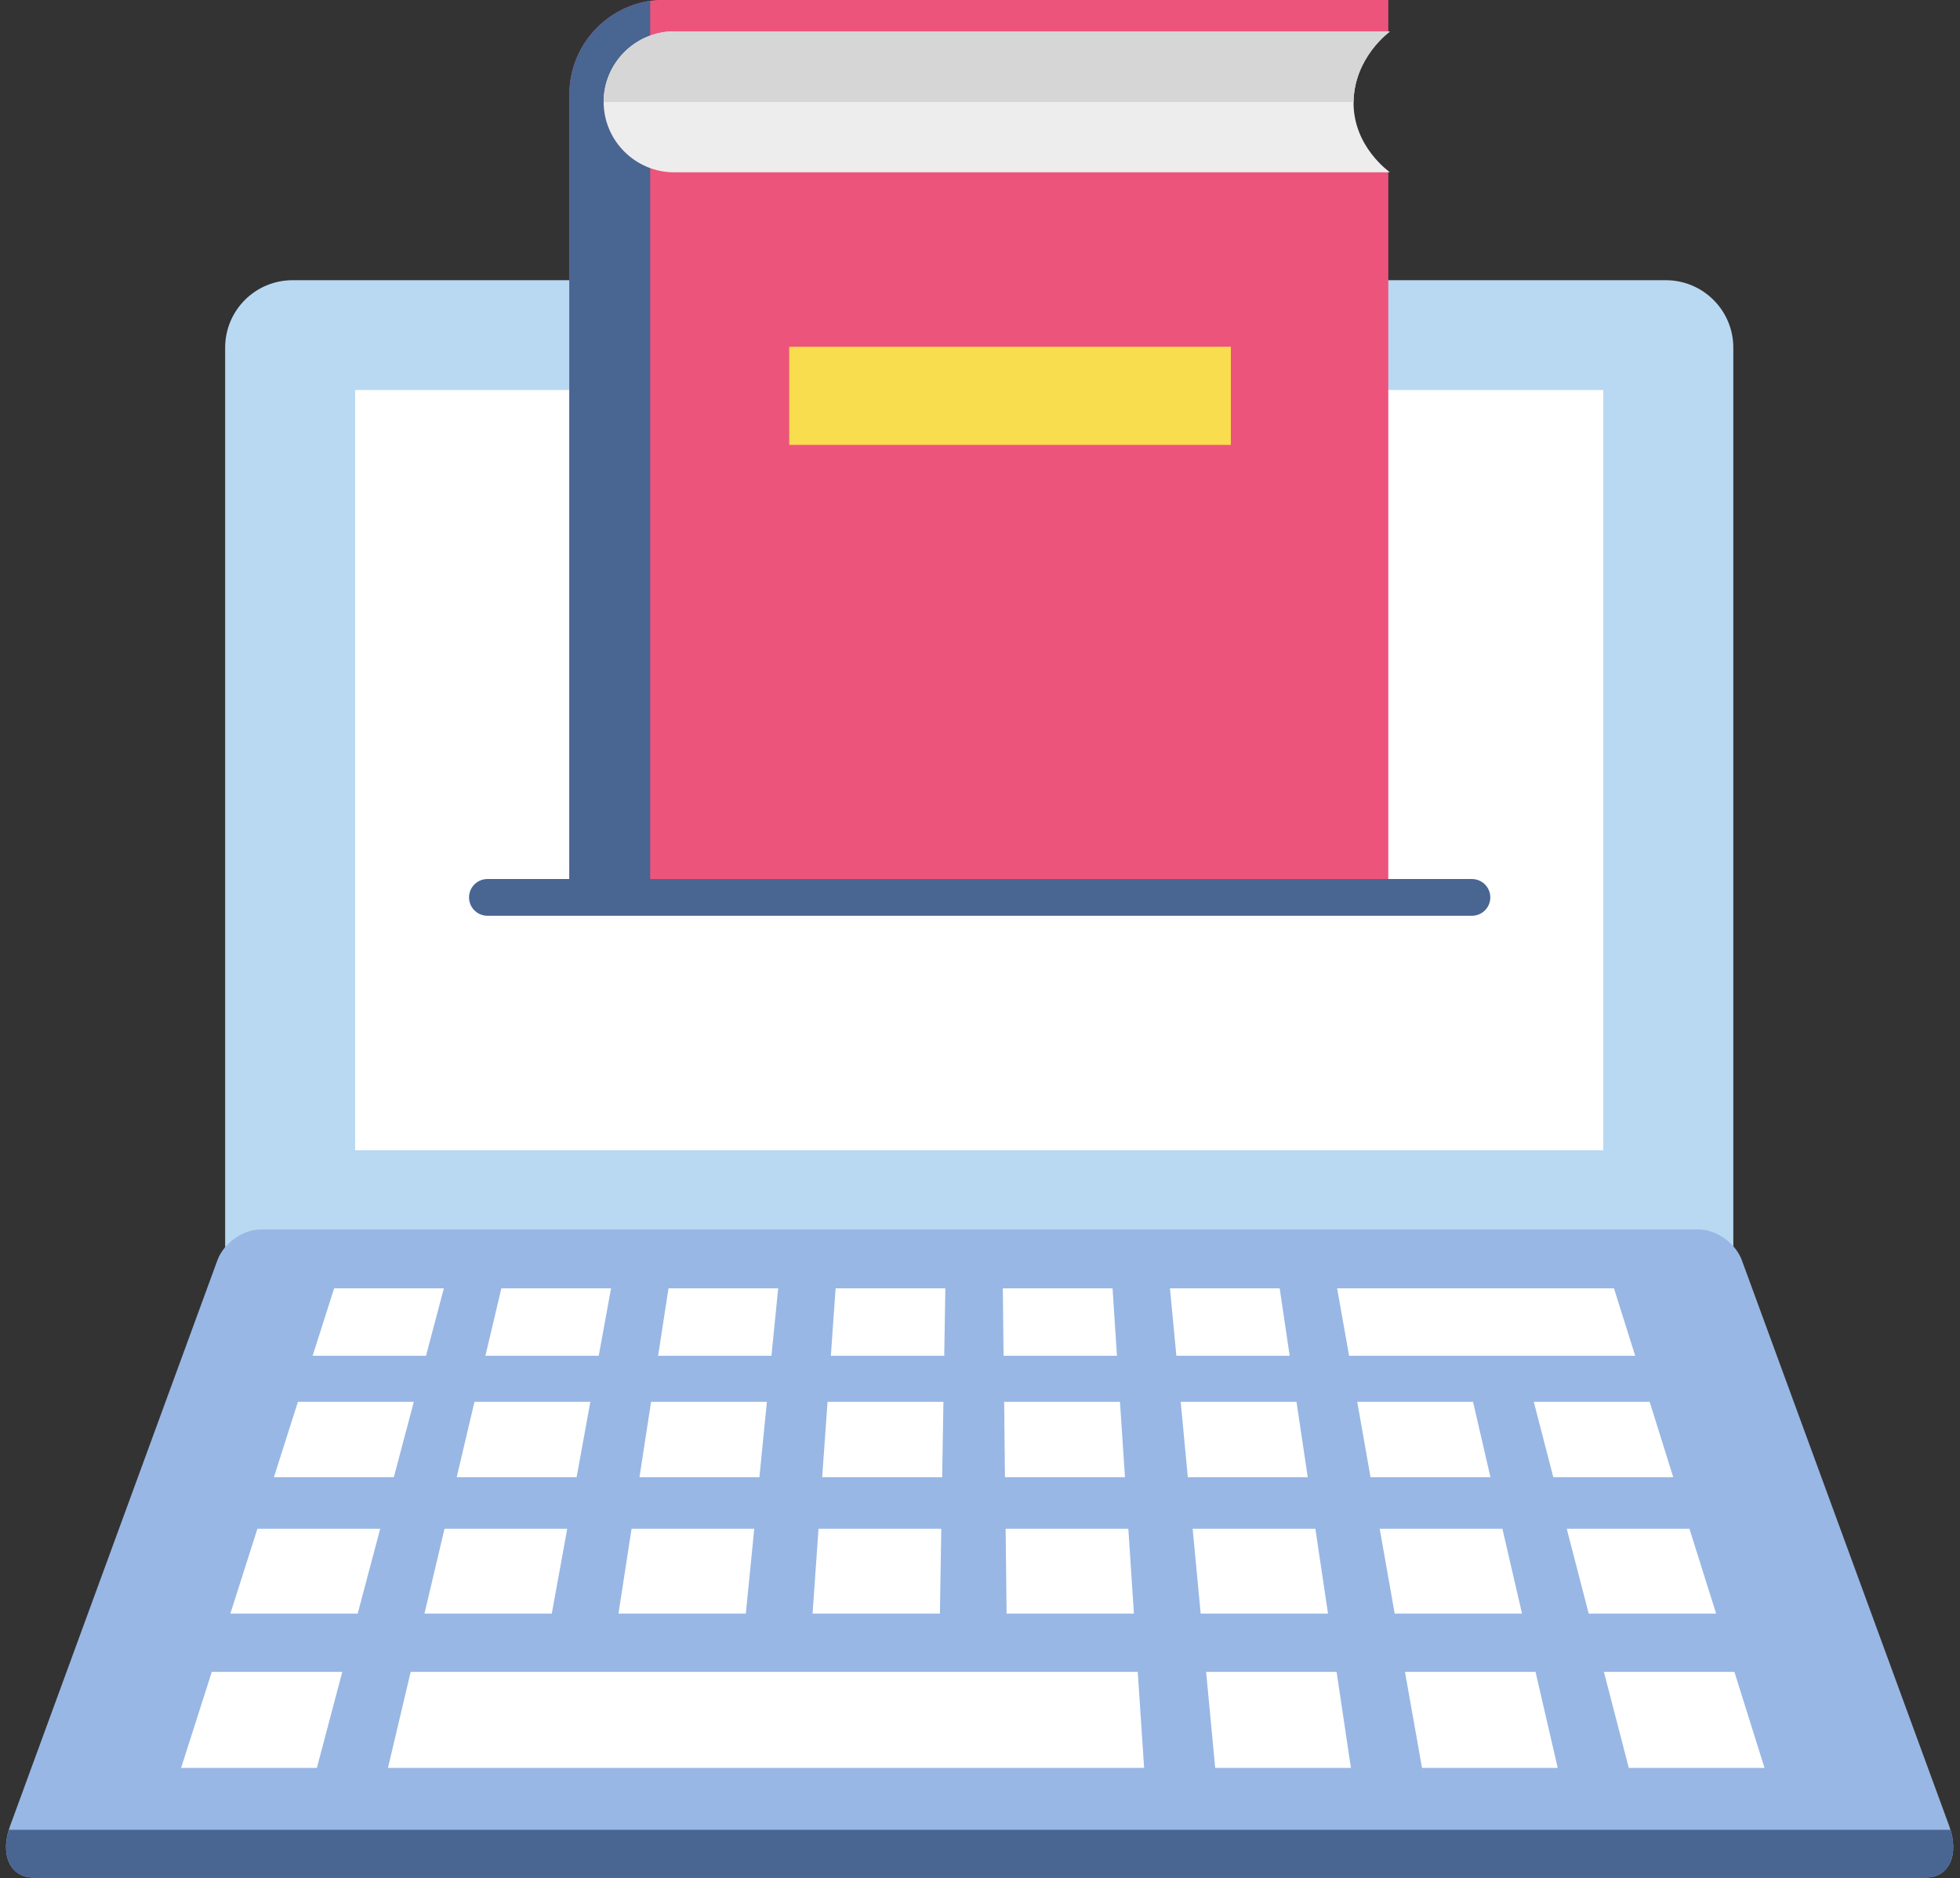 <?xml version="1.0" encoding="UTF-8"?><svg xmlns="http://www.w3.org/2000/svg" xmlns:xlink="http://www.w3.org/1999/xlink" height="255.7" preserveAspectRatio="xMidYMid meet" version="1.1" viewBox="79.2 84.8 266.9 255.7" width="266.9" zoomAndPan="magnify">
 <rect x="79.2" y="84.8" width="266.9" height="255.7" fill="#333333" stroke="none"/>
 <g id="surface1">
  <g id="change1_1"><path d="m315.23 256.36h-205.37v-124.23c0-5.07 4.1-9.18 9.18-9.18h187c5.07 0 9.19 4.11 9.19 9.18v124.23" fill="#b9d8f2"/></g>
  <g id="change2_1"><path d="m297.52 241.41h-169.96v-103.51h169.96v103.51" fill="#fff"/></g>
  <g id="change3_1"><path d="m341.47 340.43h-257.74c-3.164 0-4.574-3.16-3.168-7l28.248-77.06c0.85-2.32 3.48-4.18 5.89-4.18h195.8c2.41 0 5.04 1.86 5.89 4.18l28.25 77.06c1.4 3.84 0 7-3.17 7" fill="#98b7e4"/></g>
  <g id="change4_1"><path d="m80.398 333.93c-1.105 3.61 0.309 6.5 3.336 6.5h257.74c3.03 0 4.44-2.89 3.33-6.5h-264.4" fill="#496592"/></g>
  <g id="change2_2"><path d="m137.21 269.39h-15.44l2.93-9.18h14.94l-2.43 9.18" fill="#fff"/></g>
  <g id="change2_3"><path d="m160.73 269.39h-15.43l2.17-9.18h14.94l-1.68 9.18" fill="#fff"/></g>
  <g id="change2_4"><path d="m184.25 269.39h-15.43l1.41-9.18h14.94l-0.92 9.18" fill="#fff"/></g>
  <g id="change2_5"><path d="m207.78 269.39h-15.44l0.65-9.18h14.94l-0.15 9.18" fill="#fff"/></g>
  <g id="change2_6"><path d="m231.3 269.39h-15.44l-0.1-9.18h14.94l0.6 9.18" fill="#fff"/></g>
  <g id="change2_7"><path d="m254.82 269.39h-15.43l-0.87-9.18h14.94l1.36 9.18" fill="#fff"/></g>
  <g id="change2_8"><path d="m132.83 285.92h-16.33l3.27-10.26h15.78l-2.72 10.26" fill="#fff"/></g>
  <g id="change2_9"><path d="m157.72 285.92h-16.33l2.42-10.26h15.78l-1.87 10.26" fill="#fff"/></g>
  <g id="change2_10"><path d="m182.61 285.92h-16.33l1.58-10.26h15.77l-1.02 10.26" fill="#fff"/></g>
  <g id="change2_11"><path d="m207.5 285.92h-16.34l0.73-10.26h15.78l-0.17 10.26" fill="#fff"/></g>
  <g id="change2_12"><path d="m232.39 285.92h-16.34l-0.11-10.26h15.77l0.68 10.26" fill="#fff"/></g>
  <g id="change2_13"><path d="m257.28 285.92h-16.33l-0.97-10.26h15.77l1.53 10.26" fill="#fff"/></g>
  <g id="change2_14"><path d="m282.16 285.92h-16.33l-1.81-10.26h15.77l2.37 10.26" fill="#fff"/></g>
  <g id="change2_15"><path d="m307.05 285.92h-16.33l-2.66-10.26h15.78l3.21 10.26" fill="#fff"/></g>
  <g id="change2_16"><path d="m127.91 304.49h-17.34l3.68-11.54h16.72l-3.06 11.54" fill="#fff"/></g>
  <g id="change2_17"><path d="m154.34 304.49h-17.34l2.73-11.54h16.71l-2.1 11.54" fill="#fff"/></g>
  <g id="change2_18"><path d="m180.76 304.49h-17.34l1.78-11.54h16.71l-1.15 11.54" fill="#fff"/></g>
  <g id="change2_19"><path d="m207.19 304.49h-17.34l0.81-11.54h16.72l-0.19 11.54" fill="#fff"/></g>
  <g id="change2_20"><path d="m233.61 304.49h-17.34l-0.13-11.54h16.71l0.76 11.54" fill="#fff"/></g>
  <g id="change2_21"><path d="m260.04 304.49h-17.34l-1.09-11.54h16.71l1.72 11.54" fill="#fff"/></g>
  <g id="change2_22"><path d="m286.46 304.49h-17.34l-2.04-11.54h16.71l2.67 11.54" fill="#fff"/></g>
  <g id="change2_23"><path d="m312.89 304.49h-17.35l-2.99-11.54h16.71l3.63 11.54" fill="#fff"/></g>
  <g id="change2_24"><path d="m122.35 325.5h-18.49l4.18-13.07h17.77l-3.46 13.07" fill="#fff"/></g>
  <g id="change2_25"><path d="m235 325.5h-102.97l3.09-13.07h99.01l0.87 13.07" fill="#fff"/></g>
  <g id="change2_26"><path d="m263.16 325.5h-18.48l-1.24-13.07h17.77l1.95 13.07" fill="#fff"/></g>
  <g id="change2_27"><path d="m291.32 325.5h-18.48l-2.32-13.07h17.78l3.02 13.07" fill="#fff"/></g>
  <g id="change2_28"><path d="m319.48 325.5h-18.48l-3.39-13.07h17.77l4.1 13.07" fill="#fff"/></g>
  <g id="change2_29"><path d="m301.87 269.39h-38.96l-1.63-9.18h37.7l2.89 9.18" fill="#fff"/></g>
  <g id="change5_1"><path d="m268.25 206.53v-98.27l-15.87-9.569 15.87-9.621v-4.3h-98.62c-7.12 0-12.9 5.777-12.9 12.898v108.86h111.52" fill="#ed547c"/></g>
  <g id="change4_2"><path d="m167.74 206.53v-121.62c-6.23 0.914-11.01 6.278-11.01 12.758v108.86h11.01" fill="#496592"/></g>
  <g id="change6_1"><path d="m268.46 89.098c-0.16-0.008-0.31-0.028-0.47-0.028h-96.99c-5.28 0-9.6 4.321-9.6 9.598 0 5.282 4.32 9.592 9.6 9.592h96.99c0.16 0 0.31-0.01 0.47-0.02 0 0-5.01-3.45-4.94-9.549 0.07-6.101 4.94-9.593 4.94-9.593" fill="#ededed"/></g>
  <g id="change7_1"><path d="m263.52 98.688c0.07-6.098 4.94-9.59 4.94-9.59-0.16-0.008-0.31-0.028-0.47-0.028h-96.99c-5.28 0-9.6 4.321-9.6 9.598v0.02h102.12" fill="#d7d6d6"/></g>
  <g id="change8_1"><path d="m246.81 132.01h-60.14v13.36h60.14v-13.36" fill="#f8dd4e"/></g>
  <path d="m1455.7 2182.2h1340.7" fill="none" stroke="#496592" stroke-linecap="round" stroke-linejoin="round" stroke-miterlimit="10" stroke-width="50" transform="matrix(.1 0 0 -.1 0 425.2)"/>
 </g>
</svg>